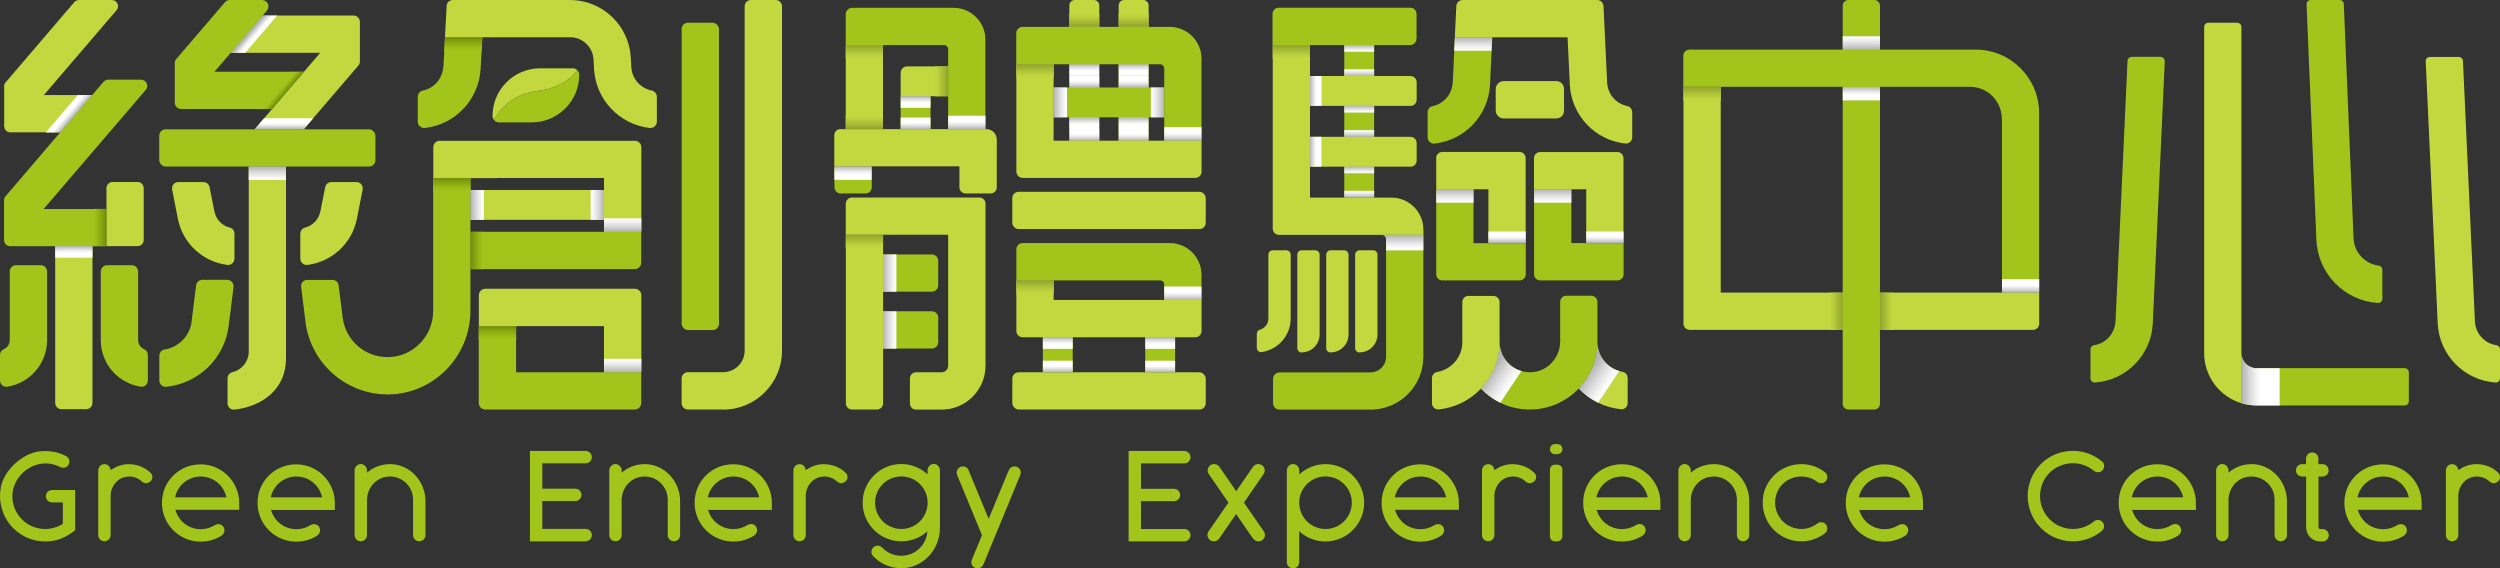 <?xml version="1.0" encoding="UTF-8"?>
<svg xmlns="http://www.w3.org/2000/svg" width="246.32" height="56" xmlns:xlink="http://www.w3.org/1999/xlink" viewBox="0 0 246.32 56">
  <rect x="0" y="0" width="246.32" height="56" fill="#333333" stroke="none"/>
  <defs>
    <style>
      .cls-1 {
        fill: url(#_未命名漸層_66);
      }

      .cls-1, .cls-2, .cls-3, .cls-4, .cls-5, .cls-6, .cls-7, .cls-8, .cls-9, .cls-10, .cls-11, .cls-12, .cls-13, .cls-14, .cls-15, .cls-16, .cls-17, .cls-18, .cls-19, .cls-20, .cls-21, .cls-22, .cls-23, .cls-24, .cls-25, .cls-26, .cls-27, .cls-28, .cls-29, .cls-30, .cls-31, .cls-32, .cls-33, .cls-34, .cls-35, .cls-36, .cls-37, .cls-38, .cls-39, .cls-40, .cls-41, .cls-42, .cls-43, .cls-44, .cls-45, .cls-46, .cls-47, .cls-48, .cls-49, .cls-50, .cls-51, .cls-52, .cls-53, .cls-54, .cls-55, .cls-56, .cls-57, .cls-58, .cls-59, .cls-60, .cls-61, .cls-62, .cls-63, .cls-64, .cls-65, .cls-66, .cls-67, .cls-68, .cls-69, .cls-70, .cls-71, .cls-72, .cls-73 {
        stroke-width: 0px;
      }

      .cls-2 {
        fill: url(#_未命名漸層_66-8);
      }

      .cls-3 {
        fill: url(#_未命名漸層_66-7);
      }

      .cls-4 {
        fill: url(#_未命名漸層_66-2);
      }

      .cls-5 {
        fill: url(#_未命名漸層_66-5);
      }

      .cls-6 {
        fill: url(#_未命名漸層_66-6);
      }

      .cls-7 {
        fill: url(#_未命名漸層_66-9);
      }

      .cls-8 {
        fill: url(#_未命名漸層_66-4);
      }

      .cls-9 {
        fill: url(#_未命名漸層_66-3);
      }

      .cls-10 {
        fill: url(#_未命名漸層_95-38);
      }

      .cls-10, .cls-11, .cls-12, .cls-13, .cls-14, .cls-15, .cls-16, .cls-17, .cls-18, .cls-19, .cls-20, .cls-21, .cls-22, .cls-23, .cls-24, .cls-25, .cls-26, .cls-27, .cls-28, .cls-29, .cls-30, .cls-31, .cls-32, .cls-33, .cls-34, .cls-35, .cls-36, .cls-37, .cls-38, .cls-39, .cls-40, .cls-41, .cls-42, .cls-43, .cls-44, .cls-45, .cls-46, .cls-47, .cls-48, .cls-49, .cls-50, .cls-51, .cls-53, .cls-61, .cls-62, .cls-63, .cls-64, .cls-65, .cls-66, .cls-67, .cls-68 {
        mix-blend-mode: multiply;
      }

      .cls-11 {
        fill: url(#_未命名漸層_95-36);
      }

      .cls-12 {
        fill: url(#_未命名漸層_95-11);
      }

      .cls-13 {
        fill: url(#_未命名漸層_95-10);
      }

      .cls-14 {
        fill: url(#_未命名漸層_95-12);
      }

      .cls-15 {
        fill: url(#_未命名漸層_95-13);
      }

      .cls-16 {
        fill: url(#_未命名漸層_95-14);
      }

      .cls-17 {
        fill: url(#_未命名漸層_95-15);
      }

      .cls-18 {
        fill: url(#_未命名漸層_95-16);
      }

      .cls-19 {
        fill: url(#_未命名漸層_95-17);
      }

      .cls-20 {
        fill: url(#_未命名漸層_95-27);
      }

      .cls-21 {
        fill: url(#_未命名漸層_95-29);
      }

      .cls-22 {
        fill: url(#_未命名漸層_95-26);
      }

      .cls-23 {
        fill: url(#_未命名漸層_95-32);
      }

      .cls-24 {
        fill: url(#_未命名漸層_95-21);
      }

      .cls-25 {
        fill: url(#_未命名漸層_95-23);
      }

      .cls-26 {
        fill: url(#_未命名漸層_95-20);
      }

      .cls-27 {
        fill: url(#_未命名漸層_95-25);
      }

      .cls-28 {
        fill: url(#_未命名漸層_95-22);
      }

      .cls-29 {
        fill: url(#_未命名漸層_95-41);
      }

      .cls-30 {
        fill: url(#_未命名漸層_95-44);
      }

      .cls-31 {
        fill: url(#_未命名漸層_95-45);
      }

      .cls-32 {
        fill: url(#_未命名漸層_95-40);
      }

      .cls-33 {
        fill: url(#_未命名漸層_95-35);
      }

      .cls-34 {
        fill: url(#_未命名漸層_95-33);
      }

      .cls-35 {
        fill: url(#_未命名漸層_95-28);
      }

      .cls-36 {
        fill: url(#_未命名漸層_95-31);
      }

      .cls-37 {
        fill: url(#_未命名漸層_95-34);
      }

      .cls-38 {
        fill: url(#_未命名漸層_95-30);
      }

      .cls-39 {
        fill: url(#_未命名漸層_95-18);
      }

      .cls-40 {
        fill: url(#_未命名漸層_95-24);
      }

      .cls-41 {
        fill: url(#_未命名漸層_95-49);
      }

      .cls-42 {
        fill: url(#_未命名漸層_95-51);
      }

      .cls-43 {
        fill: url(#_未命名漸層_95-50);
      }

      .cls-44 {
        fill: url(#_未命名漸層_95-48);
      }

      .cls-45 {
        fill: url(#_未命名漸層_95-46);
      }

      .cls-46 {
        fill: url(#_未命名漸層_95-42);
      }

      .cls-47 {
        fill: url(#_未命名漸層_95-43);
      }

      .cls-48 {
        fill: url(#_未命名漸層_95-47);
      }

      .cls-49 {
        fill: url(#_未命名漸層_95-19);
      }

      .cls-50 {
        fill: url(#_未命名漸層_95-37);
      }

      .cls-51 {
        fill: url(#_未命名漸層_95-39);
      }

      .cls-52 {
        fill: #c3d83f;
      }

      .cls-53 {
        fill: url(#_未命名漸層_95);
      }

      .cls-54 {
        fill: #a3c51b;
      }

      .cls-55 {
        fill: url(#_未命名漸層_4);
      }

      .cls-56 {
        fill: url(#_未命名漸層_4-5);
      }

      .cls-57 {
        fill: url(#_未命名漸層_4-2);
      }

      .cls-58 {
        fill: url(#_未命名漸層_4-4);
      }

      .cls-59 {
        fill: url(#_未命名漸層_4-3);
      }

      .cls-60 {
        fill: url(#_未命名漸層_4-6);
      }

      .cls-61 {
        fill: url(#_未命名漸層_95-8);
      }

      .cls-62 {
        fill: url(#_未命名漸層_95-4);
      }

      .cls-63 {
        fill: url(#_未命名漸層_95-7);
      }

      .cls-64 {
        fill: url(#_未命名漸層_95-6);
      }

      .cls-65 {
        fill: url(#_未命名漸層_95-2);
      }

      .cls-66 {
        fill: url(#_未命名漸層_95-3);
      }

      .cls-67 {
        fill: url(#_未命名漸層_95-5);
      }

      .cls-68 {
        fill: url(#_未命名漸層_95-9);
      }

      .cls-69 {
        fill: #c3d83f;
      }

      .cls-74 {
        isolation: isolate;
      }

      .cls-70 {
        fill: url(#_未命名漸層_66-12);
      }

      .cls-71 {
        fill: url(#_未命名漸層_66-11);
      }

      .cls-72 {
        fill: url(#_未命名漸層_66-10);
      }

      .cls-73 {
        fill: #a3c51b;
      }
    </style>
    <linearGradient id="_未命名漸層_95" data-name="未命名漸層 95" x1="222.83" y1="37.36" x2="220.88" y2="37.36" gradientUnits="userSpaceOnUse">
      <stop offset="0" stop-color="#fff"/>
      <stop offset=".21" stop-color="#f6f6f6"/>
      <stop offset=".55" stop-color="#ddddde"/>
      <stop offset=".98" stop-color="#b6b6b7"/>
      <stop offset="1" stop-color="#b5b5b6"/>
    </linearGradient>
    <linearGradient id="_未命名漸層_95-2" data-name="未命名漸層 95" x1="199.09" y1="28.04" x2="199.09" y2="28.83" xlink:href="#_未命名漸層_95"/>
    <linearGradient id="_未命名漸層_95-3" data-name="未命名漸層 95" x1="-768.13" y1="825.03" x2="-768.13" y2="825.82" gradientTransform="translate(951.53 -815.94)" xlink:href="#_未命名漸層_95"/>
    <linearGradient id="_未命名漸層_66" data-name="未命名漸層 66" x1="167.7" y1="9.88" x2="167.7" y2="8.57" gradientTransform="translate(335.4 18.45) rotate(-180)" gradientUnits="userSpaceOnUse">
      <stop offset="0" stop-color="#c3d83f"/>
      <stop offset=".27" stop-color="#bacf3b"/>
      <stop offset=".71" stop-color="#a3b633"/>
      <stop offset="1" stop-color="#91a32d"/>
    </linearGradient>
    <linearGradient id="_未命名漸層_66-2" data-name="未命名漸層 66" x1="923.05" y1="1883.11" x2="923.05" y2="1881.8" gradientTransform="translate(1103.94 1913.13) rotate(-180)" xlink:href="#_未命名漸層_66"/>
    <linearGradient id="_未命名漸層_66-3" data-name="未命名漸層 66" x1="2031.94" y1="-821.65" x2="2031.94" y2="-822.96" gradientTransform="translate(2217.84 -791.63) rotate(-180)" xlink:href="#_未命名漸層_66"/>
    <linearGradient id="_未命名漸層_95-4" data-name="未命名漸層 95" x1="2821.64" y1="767.42" x2="2821.64" y2="766.11" gradientTransform="translate(3005.04 770.99) rotate(-180)" xlink:href="#_未命名漸層_95"/>
    <linearGradient id="_未命名漸層_95-5" data-name="未命名漸層 95" x1="95.25" y1="11.93" x2="95.25" y2="12.72" xlink:href="#_未命名漸層_95"/>
    <linearGradient id="_未命名漸層_95-6" data-name="未命名漸層 95" x1="2737.2" y1="338.64" x2="2737.2" y2="339.42" gradientTransform="translate(-2653.16 -321.71)" xlink:href="#_未命名漸層_95"/>
    <linearGradient id="_未命名漸層_95-7" data-name="未命名漸層 95" x1="90.21" y1="12.04" x2="90.21" y2="12.72" xlink:href="#_未命名漸層_95"/>
    <linearGradient id="_未命名漸層_95-8" data-name="未命名漸層 95" x1="2802.37" y1="252.59" x2="2802.37" y2="253.27" gradientTransform="translate(-2712.17 -242.65)" xlink:href="#_未命名漸層_95"/>
    <linearGradient id="_未命名漸層_95-9" data-name="未命名漸層 95" x1="2785.75" y1="255.75" x2="2785.75" y2="256.43" gradientTransform="translate(-2678.91 -248.97)" xlink:href="#_未命名漸層_95"/>
    <linearGradient id="_未命名漸層_95-10" data-name="未命名漸層 95" x1="2780.89" y1="255.75" x2="2780.89" y2="256.43" gradientTransform="translate(-2669.2 -248.97)" xlink:href="#_未命名漸層_95"/>
    <linearGradient id="_未命名漸層_95-11" data-name="未命名漸層 95" x1="2785.75" y1="250.49" x2="2785.75" y2="251.17" gradientTransform="translate(-2678.91 -238.46)" xlink:href="#_未命名漸層_95"/>
    <linearGradient id="_未命名漸層_95-12" data-name="未命名漸層 95" x1="2780.89" y1="250.49" x2="2780.89" y2="251.17" gradientTransform="translate(-2669.2 -238.46)" xlink:href="#_未命名漸層_95"/>
    <linearGradient id="_未命名漸層_95-13" data-name="未命名漸層 95" x1="-147.69" y1="18.74" x2="-147.69" y2="19.41" gradientTransform="translate(259.38 -5.56)" xlink:href="#_未命名漸層_95"/>
    <linearGradient id="_未命名漸層_95-14" data-name="未命名漸層 95" x1="-152.55" y1="18.74" x2="-152.55" y2="19.41" gradientTransform="translate(259.38 -5.56)" xlink:href="#_未命名漸層_95"/>
    <linearGradient id="_未命名漸層_95-15" data-name="未命名漸層 95" x1="-147.69" y1="13.5" x2="-147.69" y2="14.18" gradientTransform="translate(259.38 -5.56)" xlink:href="#_未命名漸層_95"/>
    <linearGradient id="_未命名漸層_95-16" data-name="未命名漸層 95" x1="-152.55" y1="13.5" x2="-152.55" y2="14.18" gradientTransform="translate(259.38 -5.56)" xlink:href="#_未命名漸層_95"/>
    <linearGradient id="_未命名漸層_95-17" data-name="未命名漸層 95" x1="2788.36" y1="228.85" x2="2788.36" y2="229.53" gradientTransform="translate(-2684.14 -195.17)" xlink:href="#_未命名漸層_95"/>
    <linearGradient id="_未命名漸層_95-18" data-name="未命名漸層 95" x1="-155.16" y1="41.56" x2="-155.16" y2="42.24" gradientTransform="translate(259.38 -5.56)" xlink:href="#_未命名漸層_95"/>
    <linearGradient id="_未命名漸層_95-19" data-name="未命名漸層 95" x1="2778.27" y1="228.85" x2="2778.27" y2="229.53" gradientTransform="translate(-2663.96 -195.17)" xlink:href="#_未命名漸層_95"/>
    <linearGradient id="_未命名漸層_95-20" data-name="未命名漸層 95" x1="-145.07" y1="41.56" x2="-145.07" y2="42.24" gradientTransform="translate(259.38 -5.56)" xlink:href="#_未命名漸層_95"/>
    <linearGradient id="_未命名漸層_66-4" data-name="未命名漸層 66" x1="85.16" y1="5.75" x2="85.16" y2="4.45" gradientTransform="translate(170.33 10.2) rotate(-180)" xlink:href="#_未命名漸層_66"/>
    <linearGradient id="_未命名漸層_66-5" data-name="未命名漸層 66" x1="85.16" y1="24.45" x2="85.16" y2="23.14" gradientTransform="translate(170.33 47.59) rotate(-180)" xlink:href="#_未命名漸層_66"/>
    <linearGradient id="_未命名漸層_66-6" data-name="未命名漸層 66" x1="1343.87" y1="1455.99" x2="1343.87" y2="1454.69" gradientTransform="translate(1436.63 1463.36) rotate(-180)" xlink:href="#_未命名漸層_66"/>
    <linearGradient id="_未命名漸層_95-21" data-name="未命名漸層 95" x1="1574.78" y1="-1433.59" x2="1574.78" y2="-1434.89" gradientTransform="translate(1679.25 -1424.15) rotate(-180)" xlink:href="#_未命名漸層_95"/>
    <linearGradient id="_未命名漸層_66-7" data-name="未命名漸層 66" x1="3002.15" y1="72.56" x2="3002.15" y2="71.26" gradientTransform="translate(3108.98 73.9) rotate(-180)" xlink:href="#_未命名漸層_66"/>
    <linearGradient id="_未命名漸層_66-8" data-name="未命名漸層 66" x1="2997.29" y1="72.56" x2="2997.29" y2="71.26" gradientTransform="translate(3108.98 73.9) rotate(-180)" xlink:href="#_未命名漸層_66"/>
    <linearGradient id="_未命名漸層_95-22" data-name="未命名漸層 95" x1="1345.95" y1="1561.91" x2="1345.95" y2="1560.61" gradientTransform="translate(1460 1571.35) rotate(-180)" xlink:href="#_未命名漸層_95"/>
    <linearGradient id="_未命名漸層_66-9" data-name="未命名漸層 66" x1="2738.75" y1="207.08" x2="2738.75" y2="205.77" gradientTransform="translate(2823.92 218.49) rotate(-180)" xlink:href="#_未命名漸層_66"/>
    <linearGradient id="_未命名漸層_95-23" data-name="未命名漸層 95" x1="1653.23" y1="-1110.99" x2="1653.23" y2="-1112.3" gradientTransform="translate(1740.89 -1084.74) rotate(-180)" xlink:href="#_未命名漸層_95"/>
    <linearGradient id="_未命名漸層_95-24" data-name="未命名漸層 95" x1="1647.62" y1="-1110.99" x2="1647.62" y2="-1112.3" gradientTransform="translate(1735.29 -1079.13) rotate(-180)" xlink:href="#_未命名漸層_95"/>
    <linearGradient id="_未命名漸層_66-10" data-name="未命名漸層 66" x1="101.98" y1="7.63" x2="101.98" y2="6.33" gradientTransform="translate(203.96 13.96) rotate(-180)" xlink:href="#_未命名漸層_66"/>
    <linearGradient id="_未命名漸層_95-25" data-name="未命名漸層 95" x1="116.55" y1="13.07" x2="116.55" y2="13.85" xlink:href="#_未命名漸層_95"/>
    <linearGradient id="_未命名漸層_66-11" data-name="未命名漸層 66" x1="101.98" y1="28.93" x2="101.98" y2="27.62" gradientTransform="translate(203.96 56.56) rotate(-180)" xlink:href="#_未命名漸層_66"/>
    <linearGradient id="_未命名漸層_95-26" data-name="未命名漸層 95" x1="116.55" y1="28.76" x2="116.55" y2="29.55" xlink:href="#_未命名漸層_95"/>
    <linearGradient id="_未命名漸層_95-27" data-name="未命名漸層 95" x1="1022.99" y1="1778.72" x2="1022.99" y2="1779.4" gradientTransform="translate(-893.35 -1769.87)" xlink:href="#_未命名漸層_95"/>
    <linearGradient id="_未命名漸層_95-28" data-name="未命名漸層 95" x1="1028.97" y1="1778.72" x2="1028.97" y2="1779.4" gradientTransform="translate(-899.34 -1763.88)" xlink:href="#_未命名漸層_95"/>
    <linearGradient id="_未命名漸層_95-29" data-name="未命名漸層 95" x1="-508.89" y1="-156.52" x2="-508.89" y2="-155.84" gradientTransform="translate(657.37 179.78)" xlink:href="#_未命名漸層_95"/>
    <linearGradient id="_未命名漸層_95-30" data-name="未命名漸層 95" x1="-499.25" y1="-156.52" x2="-499.25" y2="-155.84" gradientTransform="translate(657.37 179.78)" xlink:href="#_未命名漸層_95"/>
    <linearGradient id="_未命名漸層_66-12" data-name="未命名漸層 66" x1="127.23" y1="5.75" x2="127.23" y2="4.45" gradientTransform="translate(254.46 10.2) rotate(-180)" xlink:href="#_未命名漸層_66"/>
    <linearGradient id="_未命名漸層_95-31" data-name="未命名漸層 95" x1="143.34" y1="19.97" x2="143.34" y2="18.66" gradientTransform="translate(286.69 38.63) rotate(-180)" xlink:href="#_未命名漸層_95"/>
    <linearGradient id="_未命名漸層_95-32" data-name="未命名漸層 95" x1="152.98" y1="19.97" x2="152.98" y2="18.66" gradientTransform="translate(305.97 38.63) rotate(-180)" xlink:href="#_未命名漸層_95"/>
    <linearGradient id="_未命名漸層_95-33" data-name="未命名漸層 95" x1="145.15" y1="4.99" x2="145.15" y2="3.68" xlink:href="#_未命名漸層_95"/>
    <linearGradient id="_未命名漸層_95-34" data-name="未命名漸層 95" x1="133.92" y1="5.1" x2="133.92" y2="4.44" gradientTransform="translate(267.84 9.54) rotate(-180)" xlink:href="#_未命名漸層_95"/>
    <linearGradient id="_未命名漸層_95-35" data-name="未命名漸層 95" x1="3419.6" y1="240.69" x2="3419.6" y2="240.04" gradientTransform="translate(3553.52 247.52) rotate(-180)" xlink:href="#_未命名漸層_95"/>
    <linearGradient id="_未命名漸層_95-36" data-name="未命名漸層 95" x1="133.92" y1="11.08" x2="133.92" y2="10.43" gradientTransform="translate(267.84 21.52) rotate(-180)" xlink:href="#_未命名漸層_95"/>
    <linearGradient id="_未命名漸層_95-37" data-name="未命名漸層 95" x1="3419.6" y1="234.7" x2="3419.6" y2="234.05" gradientTransform="translate(3553.52 247.52) rotate(-180)" xlink:href="#_未命名漸層_95"/>
    <linearGradient id="_未命名漸層_95-38" data-name="未命名漸層 95" x1="133.92" y1="17.07" x2="133.92" y2="16.42" gradientTransform="translate(267.84 33.49) rotate(-180)" xlink:href="#_未命名漸層_95"/>
    <linearGradient id="_未命名漸層_95-39" data-name="未命名漸層 95" x1="3419.6" y1="228.71" x2="3419.6" y2="228.06" gradientTransform="translate(3553.52 247.52) rotate(-180)" xlink:href="#_未命名漸層_95"/>
    <linearGradient id="_未命名漸層_95-40" data-name="未命名漸層 95" x1="149.15" y1="37.67" x2="147.16" y2="36.31" xlink:href="#_未命名漸層_95"/>
    <linearGradient id="_未命名漸層_95-41" data-name="未命名漸層 95" x1="158.79" y1="37.67" x2="156.8" y2="36.31" xlink:href="#_未命名漸層_95"/>
    <linearGradient id="_未命名漸層_95-42" data-name="未命名漸層 95" x1="138.2" y1="24.54" x2="138.2" y2="23.19" xlink:href="#_未命名漸層_95"/>
    <linearGradient id="_未命名漸層_95-43" data-name="未命名漸層 95" x1="2885.31" y1="237.82" x2="2885.31" y2="238.5" gradientTransform="translate(-2878.03 -213.1)" xlink:href="#_未命名漸層_95"/>
    <linearGradient id="_未命名漸層_95-44" data-name="未命名漸層 95" x1="649.41" y1="-500.96" x2="649.41" y2="-500.31" gradientTransform="translate(-169.59 986.58) rotate(-49.4) scale(1.32 1)" xlink:href="#_未命名漸層_95"/>
    <linearGradient id="_未命名漸層_4" data-name="未命名漸層 4" x1="661.05" y1="-486.61" x2="661.05" y2="-485.97" gradientTransform="translate(-169.59 986.58) rotate(-49.4) scale(1.32 1)" gradientUnits="userSpaceOnUse">
      <stop offset="0" stop-color="#a3c51b"/>
      <stop offset=".26" stop-color="#9bbc17"/>
      <stop offset=".68" stop-color="#85a30f"/>
      <stop offset="1" stop-color="#728d07"/>
    </linearGradient>
    <linearGradient id="_未命名漸層_95-45" data-name="未命名漸層 95" x1="2453.12" y1="1528.51" x2="2453.12" y2="1529.15" gradientTransform="translate(3288.36 -1454.93) rotate(130.6) scale(1.32 1)" xlink:href="#_未命名漸層_95"/>
    <linearGradient id="_未命名漸層_95-46" data-name="未命名漸層 95" x1="2757.75" y1="658.55" x2="2757.75" y2="659.19" gradientTransform="translate(3660.21 -646.46) rotate(-180) scale(1.32 -1)" xlink:href="#_未命名漸層_95"/>
    <linearGradient id="_未命名漸層_4-2" data-name="未命名漸層 4" x1="1579.49" y1="1323.69" x2="1579.49" y2="1322.38" gradientTransform="translate(1589.32 1345.45) rotate(-180)" xlink:href="#_未命名漸層_4"/>
    <linearGradient id="_未命名漸層_95-47" data-name="未命名漸層 95" x1="-100.98" y1="-90.71" x2="-100.98" y2="-92.02" gradientTransform="translate(-74.63 -74.3) rotate(-180)" xlink:href="#_未命名漸層_95"/>
    <linearGradient id="_未命名漸層_4-3" data-name="未命名漸層 4" x1="1333.19" y1="-2143.18" x2="1333.19" y2="-2144.49" gradientTransform="translate(1380.22 -2119.16) rotate(-180)" xlink:href="#_未命名漸層_4"/>
    <linearGradient id="_未命名漸層_4-4" data-name="未命名漸層 4" x1="-207.82" y1="-311.23" x2="-207.82" y2="-312.54" gradientTransform="translate(-163.29 -293.68) rotate(-180)" xlink:href="#_未命名漸層_4"/>
    <linearGradient id="_未命名漸層_4-5" data-name="未命名漸層 4" x1="-203.33" y1="-296.65" x2="-203.33" y2="-297.96" gradientTransform="translate(-154.32 -264.52) rotate(-180)" xlink:href="#_未命名漸層_4"/>
    <linearGradient id="_未命名漸層_4-6" data-name="未命名漸層 4" x1="-206.7" y1="-325.1" x2="-206.7" y2="-326.4" gradientTransform="translate(252.34 330.09)" xlink:href="#_未命名漸層_4"/>
    <linearGradient id="_未命名漸層_95-48" data-name="未命名漸層 95" x1="3517.45" y1="-357.65" x2="3517.45" y2="-358.96" gradientTransform="translate(3578.79 -336.13) rotate(-180)" xlink:href="#_未命名漸層_95"/>
    <linearGradient id="_未命名漸層_95-49" data-name="未命名漸層 95" x1="3517.45" y1="-371.5" x2="3517.45" y2="-372.8" gradientTransform="translate(3578.79 -336.13) rotate(-180)" xlink:href="#_未命名漸層_95"/>
    <linearGradient id="_未命名漸層_95-50" data-name="未命名漸層 95" x1="1906.23" y1="1558" x2="1906.23" y2="1556.69" gradientTransform="translate(1965.08 1577.54) rotate(-180)" xlink:href="#_未命名漸層_95"/>
    <linearGradient id="_未命名漸層_95-51" data-name="未命名漸層 95" x1="1611.13" y1="-1891.44" x2="1611.13" y2="-1892.74" gradientTransform="translate(1658.16 -1871.9) rotate(-180)" xlink:href="#_未命名漸層_95"/>
  </defs>
  <g class="cls-74">
    <g id="_圖層_1" data-name="圖層 1">
      <path id="en-text" class="cls-73" d="M57.7,53.34h-5.49v-8.91h5.49c.34,0,.61.27.61.61s-.27.61-.61.61h-4.27v2.5h3.25c.34,0,.61.27.61.61s-.27.61-.61.61h-3.25v2.74h4.27c.34,0,.61.27.61.61s-.27.61-.61.61ZM95.44,46.33c-.09-.23-.32-.38-.57-.38-.2,0-.39.1-.51.27-.11.17-.14.38-.06.57l2.44,5.91v.03s0,.03,0,.03l-.99,2.4c-.08.19-.06.4.06.57s.3.27.51.27c.25,0,.47-.15.57-.38l3.64-8.83c.08-.19.06-.4-.06-.57s-.3-.27-.51-.27c-.25,0-.47.15-.57.38l-1.92,4.65-.06.15-.06-.15-1.92-4.65ZM69.79,50.31c.34,1.09,1.33,1.82,2.47,1.82.5,0,.98-.14,1.39-.4.11-.07.23-.1.35-.1.16,0,.31.06.42.17.13.13.19.31.17.5-.02.19-.13.36-.29.47-.61.39-1.32.59-2.05.59-1.15,0-2.23-.52-2.96-1.41-.73-.9-1.01-2.07-.77-3.22.3-1.44,1.47-2.6,2.9-2.9.27-.06.55-.09.82-.09,2.1,0,3.81,1.71,3.81,3.81v.69h-6.31l.03.09ZM69.73,49h5.07l-.02-.08c-.29-1.16-1.32-1.97-2.51-1.97s-2.23.81-2.51,1.97l-.02.08ZM.08,48.04c-.25,1.33.1,2.67.95,3.7.85,1.02,2.1,1.61,3.43,1.61.2,0,.41-.01.61-.04.76-.1,1.53-.44,2.22-.98l.12-.1v-3.95h-2.28c-.34,0-.61.27-.61.61s.27.61.61.61h1.06v2.11l-.03.02c-.51.32-1.1.49-1.71.49-.87,0-1.69-.34-2.3-.96-.61-.62-.94-1.44-.93-2.31.02-1.7,1.54-3.19,3.26-3.19.1,0,.19,0,.29.01.41.04.8.16,1.17.35.09.05.19.07.29.07.19,0,.36-.08.48-.23.11-.15.16-.33.12-.51-.04-.17-.14-.32-.3-.4-.64-.34-1.34-.51-2.08-.51-.17,0-.35.01-.53.03-1.73.2-3.53,1.86-3.85,3.57ZM23.59,50.23h-6.31l.03.09c.34,1.09,1.33,1.82,2.47,1.82.5,0,.98-.14,1.39-.4.11-.07.23-.1.35-.1.16,0,.31.06.42.17.13.13.19.31.17.5-.02.19-.13.36-.29.47-.61.39-1.32.59-2.05.59-1.15,0-2.23-.52-2.96-1.41-.73-.9-1.01-2.07-.77-3.22.3-1.44,1.47-2.6,2.9-2.9.27-.06.55-.09.82-.09,2.1,0,3.81,1.71,3.81,3.81v.69ZM22.31,49l-.02-.08c-.29-1.16-1.32-1.97-2.51-1.97s-2.23.81-2.51,1.97l-.02.08h5.07ZM26.79,50.23h-.09l.03.09c.34,1.09,1.33,1.82,2.47,1.82.5,0,.98-.14,1.39-.4.11-.07.23-.1.35-.1.16,0,.31.06.42.17.13.13.19.31.17.5-.02.19-.13.36-.29.47-.61.39-1.32.59-2.05.59-1.15,0-2.23-.52-2.96-1.41-.73-.9-1.01-2.07-.77-3.22.3-1.44,1.47-2.6,2.9-2.9.27-.06.55-.09.82-.09,2.1,0,3.81,1.71,3.81,3.81v.69h-6.22ZM26.75,49h4.99l-.02-.08c-.29-1.16-1.32-1.97-2.51-1.97s-2.23.81-2.51,1.97l-.02.08h.08ZM116.69,44.43h-5.49v8.91h5.49c.34,0,.61-.27.61-.61s-.27-.61-.61-.61h-4.27v-2.74h3.25c.34,0,.61-.27.61-.61s-.27-.61-.61-.61h-3.25v-2.5h4.27c.34,0,.61-.27.61-.61s-.27-.61-.61-.61ZM123.48,53.07c.12.17.31.27.52.27.24,0,.45-.13.56-.34.11-.21.1-.46-.04-.65l-1.93-2.79-.03-.04.03-.04,1.91-2.77c.14-.2.15-.44.04-.65s-.32-.34-.56-.34c-.21,0-.4.1-.52.27l-1.61,2.33-.05.08-.05-.08-1.61-2.33c-.12-.17-.31-.27-.52-.27-.24,0-.45.13-.56.34s-.1.46.04.65l1.91,2.77.03.04-.03.04-1.93,2.79c-.14.2-.15.44-.04.65s.32.34.56.34c.21,0,.4-.1.52-.27l1.62-2.35.05-.08.05.08,1.62,2.35ZM173.73,48.88c-.19,1.12.12,2.26.84,3.11.73.86,1.79,1.35,2.91,1.35.83,0,1.65-.28,2.31-.78.15-.12.25-.3.25-.49,0-.19-.07-.36-.22-.48-.11-.09-.24-.14-.38-.14s-.28.05-.4.14c-.45.34-.99.53-1.56.53-.81,0-1.59-.39-2.07-1.04-.49-.66-.64-1.51-.4-2.33.2-.68.7-1.26,1.34-1.55.36-.17.74-.25,1.13-.25.57,0,1.11.18,1.56.52.12.09.26.14.4.14s.27-.05.38-.14c.15-.12.23-.3.22-.49,0-.18-.08-.33-.21-.44-.67-.53-1.5-.81-2.35-.81-.42,0-.84.07-1.25.21-1.29.43-2.28,1.59-2.51,2.95ZM153.44,45.78h-.23c-.27,0-.5.22-.5.5v6.56c0,.27.22.5.5.5h.23c.27,0,.5-.22.5-.5v-6.56c0-.27-.22-.5-.5-.5ZM153.44,43.75h-.23c-.27,0-.5.22-.5.5s.22.5.5.5h.23c.27,0,.5-.22.5-.5s-.22-.5-.5-.5ZM143.76,50.23h-6.31l.03.09c.34,1.09,1.33,1.82,2.47,1.82.5,0,.98-.14,1.39-.4.11-.07.23-.1.35-.1.16,0,.31.06.42.17.13.13.19.31.17.5-.02.19-.13.36-.29.47-.61.39-1.32.59-2.05.59-1.15,0-2.23-.52-2.96-1.41-.73-.9-1.01-2.07-.77-3.22.3-1.44,1.47-2.6,2.9-2.9.27-.06.55-.09.82-.09,2.1,0,3.81,1.71,3.81,3.81v.69ZM142.49,49l-.02-.08c-.29-1.16-1.32-1.97-2.51-1.97s-2.23.81-2.51,1.97l-.02.08h5.07ZM157.34,50.31c.34,1.09,1.33,1.82,2.47,1.82.5,0,.98-.14,1.39-.4.11-.07.23-.1.35-.1.16,0,.31.06.42.17.13.13.19.31.17.5-.02.19-.13.36-.29.47-.61.39-1.32.59-2.05.59-1.15,0-2.23-.52-2.96-1.41-.73-.9-1.01-2.07-.77-3.22.3-1.44,1.47-2.6,2.9-2.9.27-.06.55-.09.82-.09,2.1,0,3.81,1.71,3.81,3.81v.69h-6.31l.03.09ZM157.28,49h5.07l-.02-.08c-.29-1.16-1.32-1.97-2.51-1.97s-2.23.81-2.51,1.97l-.02.08ZM183.27,50.23h-.09l.03.09c.34,1.09,1.33,1.82,2.47,1.82.5,0,.98-.14,1.39-.4.11-.07.23-.1.35-.1.16,0,.31.06.42.17.13.13.19.31.17.5-.02.19-.13.36-.29.47-.61.39-1.32.59-2.05.59-1.15,0-2.23-.52-2.96-1.41-.73-.9-1.01-2.07-.77-3.22.3-1.44,1.47-2.6,2.9-2.9.27-.06.55-.09.82-.09,2.1,0,3.81,1.71,3.81,3.81v.69h-6.22ZM183.22,49h4.99l-.02-.08c-.29-1.16-1.32-1.97-2.51-1.97s-2.23.81-2.51,1.97l-.02.08h.08ZM199.9,47.82c-.31,1.36,0,2.76.85,3.83.85,1.07,2.13,1.69,3.49,1.69,1.05,0,2.06-.37,2.86-1.04.13-.11.21-.27.21-.45,0-.19-.08-.36-.22-.48-.11-.09-.24-.14-.39-.14s-.29.05-.4.15c-.58.48-1.31.74-2.06.74-1.01,0-1.94-.46-2.56-1.26-.62-.8-.83-1.83-.57-2.83.25-.98.96-1.78,1.9-2.15.4-.16.81-.24,1.23-.24.75,0,1.48.26,2.06.74.12.1.26.15.41.15s.28-.05.39-.14c.14-.12.22-.29.22-.48,0-.17-.07-.34-.2-.44-.8-.67-1.82-1.05-2.87-1.05-.5,0-1.01.08-1.49.25-1.42.49-2.51,1.69-2.85,3.16ZM210.1,50.31c.34,1.09,1.33,1.82,2.47,1.82.5,0,.98-.14,1.39-.4.11-.07.23-.1.35-.1.16,0,.31.06.42.17.13.13.19.31.17.5-.02.19-.13.36-.29.47-.61.39-1.32.59-2.05.59-1.15,0-2.23-.52-2.96-1.41-.73-.9-1.01-2.07-.77-3.22.3-1.44,1.47-2.6,2.9-2.9.27-.06.55-.09.82-.09,2.1,0,3.81,1.71,3.81,3.81v.69h-6.31l.03.09ZM210.03,49h5.07l-.02-.08c-.29-1.16-1.32-1.97-2.51-1.97s-2.23.81-2.51,1.97l-.02.08ZM238.62,50.23h-6.31l.03.09c.34,1.09,1.33,1.82,2.47,1.82.5,0,.98-.14,1.39-.4.11-.07.23-.1.35-.1.16,0,.31.06.42.17.13.13.19.31.17.5-.02.19-.13.36-.29.47-.61.39-1.32.59-2.05.59-1.15,0-2.23-.52-2.96-1.41-.73-.9-1.01-2.07-.77-3.22.3-1.44,1.47-2.6,2.9-2.9.27-.06.55-.09.82-.09,2.1,0,3.81,1.71,3.81,3.81v.69ZM237.34,49l-.02-.08c-.29-1.16-1.32-1.97-2.51-1.97s-2.23.81-2.51,1.97l-.02.08h5.07ZM246.14,46.57c-.57-.54-1.31-.84-2.11-.84-.62,0-1.21.18-1.72.53h-.02s-.08.06-.08.06l-.02-.09c-.04-.21-.17-.38-.35-.45-.08-.03-.16-.05-.24-.05s-.16.02-.24.05c-.23.1-.37.32-.37.56v6.38c0,.34.27.61.61.61s.61-.27.61-.61v-3.86c0-.96.68-1.78,1.58-1.89.08-.01.17-.02.25-.02.46,0,.9.17,1.23.48.12.11.28.18.43.18.1,0,.19-.03.28-.08l.07-.04c.15-.09.25-.25.27-.42.02-.18-.04-.36-.18-.49ZM229.43,46.34c0-.34-.27-.61-.61-.61h-.39v-.54c0-.34-.27-.61-.61-.61s-.61.27-.61.61v.54h-.39c-.34,0-.61.28-.61.61s.27.61.61.61h.33s.07,0,.07,0v5.01c0,.77.62,1.39,1.39,1.39h.23c.34,0,.61-.27.61-.61s-.27-.61-.61-.61h-.23c-.09,0-.17-.08-.17-.17v-5.01h.39c.34,0,.61-.27.61-.61ZM219.57,46.43v-.09c0-.13-.05-.26-.14-.38-.12-.15-.29-.24-.47-.24s-.35.08-.47.24c-.09.12-.14.24-.14.38v6.38c0,.34.27.61.61.61s.61-.27.61-.61v-3.44c0-1.11.75-2.07,1.79-2.28.16-.03.32-.05.48-.05,1.25,0,2.27,1.02,2.27,2.27v3.5c0,.34.27.61.61.61s.61-.27.61-.61v-3.35c0-1.94-1.51-3.57-3.36-3.64-.04,0-.09,0-.13,0-.79,0-1.54.26-2.16.75l-.11.08v-.14ZM149.06,45.73c-.62,0-1.21.18-1.72.53h-.02s-.08.06-.08.06l-.02-.09c-.04-.21-.17-.38-.35-.45-.08-.03-.16-.05-.24-.05s-.16.02-.24.05c-.23.1-.37.32-.37.56v6.38c0,.34.27.61.61.61s.61-.27.61-.61v-3.86c0-.96.68-1.78,1.58-1.89.08-.01.17-.02.25-.02.46,0,.9.17,1.23.48.12.11.28.18.43.18.1,0,.19-.03.28-.08l.07-.04c.15-.09.25-.25.27-.42.02-.18-.04-.36-.18-.49-.57-.54-1.31-.84-2.11-.84ZM81.21,45.73c-.62,0-1.21.18-1.72.53h-.02s-.08.06-.08.06l-.02-.09c-.04-.21-.17-.38-.35-.45-.08-.03-.16-.05-.24-.05s-.16.02-.24.05c-.23.1-.37.32-.37.56v6.38c0,.34.27.61.61.61s.61-.27.61-.61v-3.86c0-.96.68-1.78,1.58-1.89.08-.01.17-.02.25-.02.46,0,.9.17,1.23.48.12.11.28.18.43.18.1,0,.19-.03.28-.08l.07-.04c.15-.09.25-.25.27-.42.02-.18-.04-.36-.18-.49-.57-.54-1.31-.84-2.11-.84ZM12.72,45.73c-.62,0-1.21.18-1.72.53h-.02s-.08.06-.08.06l-.02-.09c-.04-.21-.17-.38-.35-.45-.08-.03-.16-.05-.24-.05s-.16.02-.24.05c-.23.1-.37.32-.37.56v6.38c0,.34.27.61.61.61s.61-.27.61-.61v-3.86c0-.96.68-1.78,1.58-1.89.08-.01.17-.02.25-.02.46,0,.9.17,1.23.48.12.11.28.18.43.18.1,0,.19-.03.28-.08l.07-.04c.15-.09.25-.25.27-.42.02-.18-.04-.36-.18-.49-.57-.54-1.31-.84-2.11-.84ZM166.59,46.43v-.09c0-.13-.05-.26-.14-.38-.12-.15-.29-.24-.47-.24s-.35.08-.47.24c-.09.12-.14.24-.14.38v6.38c0,.34.27.61.61.61s.61-.27.61-.61v-3.44c0-1.11.75-2.07,1.79-2.28.16-.03.32-.05.48-.05,1.25,0,2.27,1.02,2.27,2.27v3.5c0,.34.27.61.61.61s.61-.27.61-.61v-3.35c0-1.94-1.51-3.57-3.36-3.64-.04,0-.09,0-.13,0-.79,0-1.54.26-2.16.75l-.11.08v-.14ZM61.25,46.43v-.09c0-.13-.05-.26-.14-.38-.12-.15-.29-.24-.47-.24s-.35.08-.47.24c-.09.12-.14.24-.14.38v6.38c0,.34.27.61.61.61s.61-.27.61-.61v-3.44c0-1.11.75-2.07,1.79-2.28.16-.03.32-.05.48-.05,1.25,0,2.27,1.02,2.27,2.27v3.5c0,.34.27.61.61.61s.61-.27.61-.61v-3.35c0-1.94-1.51-3.57-3.36-3.64-.04,0-.09,0-.13,0-.79,0-1.54.26-2.16.75l-.11.08v-.14ZM36.16,46.43v-.09c0-.13-.05-.26-.14-.38-.12-.15-.29-.24-.47-.24s-.35.08-.47.24c-.09.12-.14.24-.14.38v6.38c0,.34.27.61.61.61s.61-.27.61-.61v-3.44c0-1.11.75-2.07,1.79-2.28.16-.03.32-.05.48-.05,1.25,0,2.27,1.02,2.27,2.27v3.5c0,.34.27.61.61.61s.61-.27.61-.61v-3.35c0-1.94-1.51-3.57-3.36-3.64-.04,0-.09,0-.13,0-.79,0-1.54.26-2.16.75l-.11.08v-.14ZM128.12,52.42l-.11-.09v3.06c0,.34-.27.61-.61.61s-.61-.27-.61-.61v-9.05c0-.19.09-.32.16-.41.12-.13.28-.21.45-.21s.33.07.45.21c.07.08.16.22.16.41v.4l.11-.09c.69-.59,1.57-.92,2.48-.92.2,0,.41.02.62.05,1.64.26,2.97,1.65,3.16,3.3.13,1.1-.2,2.16-.94,2.99-.72.81-1.76,1.28-2.85,1.28-.91,0-1.79-.33-2.48-.92ZM128.01,49.53c0,1.43,1.16,2.59,2.59,2.59s2.59-1.16,2.59-2.59-1.16-2.59-2.59-2.59-2.59,1.16-2.59,2.59ZM91.4,52.33l-.13.11c-.69.58-1.56.9-2.46.9-1.09,0-2.12-.47-2.85-1.28-.73-.82-1.07-1.89-.94-2.99.19-1.65,1.53-3.04,3.16-3.3.21-.03.41-.05.62-.05.91,0,1.79.33,2.48.92l.11.09v-.4c0-.19.09-.32.16-.41.12-.13.28-.21.45-.21s.33.07.45.21c.07.08.16.22.16.41v5.69c0,2.06-1.54,3.79-3.5,3.95-.1,0-.21.01-.31.01-1.08,0-2.07-.43-2.8-1.22-.12-.13-.17-.29-.14-.46.03-.19.13-.35.3-.45.09-.06.2-.09.3-.09.17,0,.35.08.48.21.49.51,1.15.79,1.86.79,1.3,0,2.4-.97,2.56-2.26l.02-.17ZM91.4,49.53c0-1.43-1.16-2.59-2.59-2.59s-2.59,1.16-2.59,2.59,1.16,2.59,2.59,2.59,2.59-1.16,2.59-2.59Z"/>
      <path class="cls-73" d="M208.43,31.68c-.06,1.2-.96,2.17-2.11,2.33-.21.03-.35.21-.35.42v2.84c0,.24.21.44.45.42,3.09-.22,5.55-2.71,5.69-5.85l1.18-25.79c.01-.25-.19-.45-.43-.45h-2.81c-.23,0-.42.18-.43.41l-1.18,25.66Z"/>
      <path class="cls-52" d="M240.18,31.84c.14,3.14,2.61,5.63,5.7,5.85.24.02.44-.18.44-.42v-2.85c0-.2-.15-.38-.35-.41-1.16-.16-2.06-1.13-2.12-2.33l-1.18-25.67c-.01-.22-.19-.4-.41-.4h-2.85c-.24,0-.43.2-.41.43l1.18,25.8Z"/>
      <path class="cls-73" d="M228.23,23.62c.14,3.35,2.77,6.01,6.06,6.23.24.02.44-.18.44-.42v-2.85c0-.21-.15-.39-.36-.41-1.36-.17-2.42-1.29-2.48-2.7l-.96-23.07c0-.22-.19-.4-.41-.4h-2.85c-.24,0-.42.2-.41.43l.97,23.19Z"/>
      <path class="cls-73" d="M222.34,36.28c-.83,0-1.5-.67-1.5-1.5v4.95c.47.14.98.22,1.5.22h14.58c.23,0,.42-.19.42-.42v-2.84c0-.23-.19-.42-.42-.42h-14.58Z"/>
      <path class="cls-53" d="M222.34,36.28c-.83,0-1.5-.67-1.5-1.5v4.95c.47.14.98.22,1.5.22h2.27v-3.67h-2.27Z"/>
      <path class="cls-69" d="M220.43,2.24h-2.84c-.23,0-.42.19-.42.42v32.12c0,2.33,1.55,4.31,3.67,4.95V2.66c0-.23-.19-.42-.42-.42Z"/>
      <path class="cls-73" d="M185.23,8.56h-3.67V.56c0-.31.25-.56.56-.56h2.55c.31,0,.56.25.56.56v8Z"/>
      <path class="cls-52" d="M197.25,28.83h-27.71V8.56h-3.67v23.33c0,.34.28.61.61.61h33.83c.34,0,.61-.28.61-.61v-3.06h-3.67Z"/>
      <path class="cls-73" d="M197.25,11.7v17.13s0,0,0,0h3.66s0,0,0,0V11.14c0-3.45-2.8-6.25-6.25-6.25h-28.19c-.34,0-.62.28-.62.62v3.04s0,0,0,0h28.24c1.73,0,3.14,1.4,3.14,3.14Z"/>
      <path class="cls-73" d="M184.67,40.35h-2.55c-.31,0-.56-.25-.56-.56V8.56h3.67v31.23c0,.31-.25.56-.56.56Z"/>
      <rect class="cls-65" x="197.25" y="27.51" width="3.67" height="1.32"/>
      <rect class="cls-66" x="181.56" y="8.56" width="3.67" height="1.32" transform="translate(366.79 18.45) rotate(180)"/>
      <rect class="cls-1" x="165.86" y="8.56" width="3.67" height="1.32" transform="translate(335.4 18.45) rotate(180)"/>
      <rect class="cls-4" x="179.06" y="30.01" width="3.67" height="1.32" transform="translate(150.23 211.57) rotate(-90)"/>
      <rect class="cls-9" x="184.06" y="30.01" width="3.67" height="1.32" transform="translate(216.56 -155.22) rotate(90)"/>
      <rect class="cls-62" x="181.56" y="3.57" width="3.67" height="1.32"/>
      <rect class="cls-69" x="99.74" y="18.9" width="19.06" height="3.67" rx=".61" ry=".61"/>
      <path class="cls-52" d="M113.16,2.65h-2.94V.53c0-.29.24-.53.53-.53h1.89c.29,0,.53.24.53.53v2.12Z"/>
      <path class="cls-52" d="M108.3,2.65h-2.94V.53c0-.29.24-.53.53-.53h1.89c.29,0,.53.24.53.53v2.12Z"/>
      <rect class="cls-69" x="110.22" y="6.32" width="2.94" height="7.54"/>
      <rect class="cls-69" x="105.37" y="6.32" width="2.94" height="7.54"/>
      <rect class="cls-73" x="103.81" y="8.62" width="10.9" height="2.94"/>
      <rect class="cls-73" x="102.75" y="33.22" width="2.94" height="3.46"/>
      <rect class="cls-73" x="112.84" y="33.22" width="2.94" height="3.46"/>
      <rect class="cls-52" x="99.74" y="36.68" width="19.06" height="3.67" rx=".63" ry=".63"/>
      <rect class="cls-52" x="83.33" y="4.44" width="3.67" height="8.28"/>
      <path class="cls-73" d="M93.95.77h-9.98c-.35,0-.64.29-.64.64v3.03h9.69c.22,0,.4.18.4.4v7.88h3.67V3.91c0-1.74-1.41-3.14-3.14-3.14Z"/>
      <rect class="cls-73" x="88.74" y="9.48" width="2.94" height="3.24"/>
      <path class="cls-52" d="M88.74,7.16v2.32h4.68v-2.94h-4.06c-.34,0-.61.28-.61.61Z"/>
      <path class="cls-73" d="M82.82,19.06h2.46c.34,0,.61-.27.61-.61v-2.06h-3.67v2.06c0,.34.27.61.61.61Z"/>
      <path class="cls-52" d="M97.18,12.72h-14.37c-.34,0-.61.27-.61.61v3.06h12.33v2.06c0,.34.27.61.61.61h2.46c.34,0,.61-.27.61-.61v-4.7c0-.57-.46-1.03-1.03-1.03Z"/>
      <path class="cls-52" d="M83.94,40.35h2.46c.34,0,.61-.27.61-.61v-16.61h-3.67v16.61c0,.34.27.61.61.61Z"/>
      <path class="cls-69" d="M83.33,20.07v3.06h10.09v12.9c0,.36-.29.65-.65.65h-2.51c-.34,0-.61.27-.61.61v2.46c0,.34.27.61.61.61h2.51c2.39,0,4.33-1.94,4.33-4.33v-15.96c0-.34-.27-.61-.61-.61h-12.54c-.34,0-.61.27-.61.61Z"/>
      <rect class="cls-67" x="93.42" y="11.4" width="3.67" height="1.32"/>
      <rect class="cls-64" x="82.21" y="16.39" width="3.67" height="1.32" transform="translate(168.09 34.11) rotate(180)"/>
      <rect class="cls-63" x="88.74" y="11.58" width="2.94" height="1.14"/>
      <rect class="cls-61" x="88.74" y="9.48" width="2.94" height="1.14" transform="translate(180.42 20.1) rotate(180)"/>
      <rect class="cls-68" x="105.37" y="6.32" width="2.94" height="1.14" transform="translate(213.67 13.78) rotate(180)"/>
      <rect class="cls-13" x="110.22" y="6.32" width="2.94" height="1.14" transform="translate(223.38 13.78) rotate(180)"/>
      <rect class="cls-12" x="105.37" y="11.58" width="2.94" height="1.14" transform="translate(213.67 24.3) rotate(180)"/>
      <rect class="cls-14" x="110.22" y="11.58" width="2.94" height="1.14" transform="translate(223.38 24.3) rotate(180)"/>
      <rect class="cls-15" x="110.22" y="12.72" width="2.94" height="1.14"/>
      <rect class="cls-16" x="105.37" y="12.72" width="2.94" height="1.14"/>
      <rect class="cls-17" x="110.22" y="7.48" width="2.94" height="1.14"/>
      <rect class="cls-18" x="105.37" y="7.48" width="2.94" height="1.14"/>
      <rect class="cls-19" x="102.75" y="33.22" width="2.94" height="1.14" transform="translate(208.44 67.59) rotate(180)"/>
      <rect class="cls-39" x="102.75" y="35.54" width="2.94" height="1.14"/>
      <rect class="cls-49" x="112.84" y="33.22" width="2.94" height="1.14" transform="translate(228.62 67.59) rotate(180)"/>
      <rect class="cls-26" x="112.84" y="35.54" width="2.94" height="1.14"/>
      <rect class="cls-8" x="83.33" y="4.44" width="3.67" height="1.32" transform="translate(170.33 10.2) rotate(180)"/>
      <rect class="cls-5" x="83.33" y="23.13" width="3.67" height="1.32" transform="translate(170.33 47.59) rotate(180)"/>
      <rect class="cls-6" x="91.28" y="7.35" width="2.94" height="1.32" transform="translate(84.74 100.77) rotate(-90)"/>
      <rect class="cls-24" x="103.01" y="9.43" width="2.94" height="1.32" transform="translate(114.56 -94.39) rotate(90)"/>
      <rect class="cls-3" x="105.37" y="1.32" width="2.94" height="1.32"/>
      <rect class="cls-2" x="110.22" y="1.32" width="2.94" height="1.32"/>
      <rect class="cls-28" x="112.58" y="9.43" width="2.94" height="1.32" transform="translate(103.96 124.14) rotate(-90)"/>
      <rect class="cls-7" x="83.33" y="11.4" width="3.67" height="1.32"/>
      <path class="cls-73" d="M91.82,28.74h-4.82v-3.67h4.82c.34,0,.62.28.62.62v2.43c0,.34-.28.62-.62.62Z"/>
      <path class="cls-73" d="M91.82,34.34h-4.82v-3.67h4.82c.34,0,.62.28.62.62v2.43c0,.34-.28.62-.62.62Z"/>
      <rect class="cls-25" x="85.83" y="26.24" width="3.67" height="1.32" transform="translate(114.56 -60.76) rotate(90)"/>
      <rect class="cls-40" x="85.83" y="31.85" width="3.67" height="1.32" transform="translate(120.17 -55.15) rotate(90)"/>
      <path class="cls-73" d="M114.71,6.73v7.13h3.67V5.78c0-1.73-1.4-3.13-3.13-3.13h-14.49c-.35,0-.63.28-.63.63v3.05h14.16c.22,0,.41.18.41.41Z"/>
      <path class="cls-52" d="M114.71,13.86h-10.9v-7.54h-3.67v10.58c0,.35.28.63.63.63h16.99c.35,0,.63-.28.63-.63v-3.05h-3.67Z"/>
      <rect class="cls-72" x="100.14" y="6.32" width="3.67" height="1.32" transform="translate(203.96 13.96) rotate(180)"/>
      <rect class="cls-27" x="114.71" y="12.53" width="3.67" height="1.32"/>
      <path class="cls-73" d="M114.71,28.02v1.53h3.67v-2.47c0-1.73-1.4-3.13-3.13-3.13h-14.49c-.34,0-.62.28-.62.62v3.06h14.17c.22,0,.4.18.4.4Z"/>
      <path class="cls-52" d="M114.71,29.55h-10.9v-1.93h-3.67v4.99c0,.34.28.62.62.62h17.01c.34,0,.62-.28.62-.62v-3.06h-3.67Z"/>
      <rect class="cls-71" x="100.14" y="27.62" width="3.67" height="1.32" transform="translate(203.96 56.56) rotate(180)"/>
      <rect class="cls-22" x="114.71" y="28.23" width="3.67" height="1.32"/>
      <path class="cls-73" d="M136.15,23.14c.23,0,.42.19.42.42v11.6c0,.84-.68,1.53-1.53,1.53h-8.97c-.35,0-.64.29-.64.64v2.39c0,.35.29.64.64.64h8.97c2.87,0,5.2-2.33,5.2-5.2v-12.02h-4.09Z"/>
      <path class="cls-52" d="M140.24,22.61c0-1.73-1.41-3.14-3.14-3.14h-8.03V4.44h-3.67v18.09c0,.33.27.61.61.61h14.24v-.53Z"/>
      <rect class="cls-73" x="132.45" y="4.44" width="2.94" height="15.03"/>
      <path class="cls-69" d="M138.97,10.43h-9.9v-2.94h9.9c.33,0,.61.27.61.61v1.73c0,.33-.27.61-.61.61Z"/>
      <path class="cls-69" d="M153.34,11.67h-5.18c-.43,0-.79-.35-.79-.79v-2.1c0-.43.35-.79.79-.79h5.18c.42,0,.76.34.76.76v2.16c0,.42-.34.76-.76.76Z"/>
      <path class="cls-69" d="M138.97,16.42h-9.9v-2.94h9.9c.33,0,.61.27.61.61v1.73c0,.33-.27.61-.61.61Z"/>
      <path class="cls-69" d="M157.39,33.7c0,1.78-.7,3.39-1.84,4.58,1.07,1.12,2.53,1.88,4.16,2.04.36.04.66-.25.66-.61v-2.48c0-.3-.22-.55-.52-.6-1.4-.25-2.47-1.47-2.47-2.94Z"/>
      <path class="cls-73" d="M153.72,29.76v3.87c0,1.62-1.25,2.99-2.87,3.05-1.7.06-3.1-1.3-3.1-2.98,0,1.78-.7,3.39-1.84,4.58,1.21,1.28,2.92,2.07,4.82,2.07s3.61-.8,4.82-2.07c1.14-1.19,1.84-2.81,1.84-4.58v-3.95c0-.34-.27-.61-.61-.61h-2.45c-.34,0-.61.27-.61.61Z"/>
      <path class="cls-69" d="M144.69,29.15c-.34,0-.61.27-.61.61v3.95c0,1.47-1.07,2.69-2.47,2.94-.3.05-.52.3-.52.6v2.48c0,.36.31.64.66.61,1.63-.16,3.09-.92,4.16-2.04,1.14-1.19,1.84-2.81,1.84-4.58v-3.95c0-.34-.27-.61-.61-.61h-2.45Z"/>
      <path class="cls-69" d="M123.83,34.26v-1.36c0-.19.12-.37.31-.42.48-.13.83-.58.83-1.1v-6.29c0-.24.19-.43.43-.43h1.34c.24,0,.43.19.43.43v6.29c0,1.68-1.24,3.07-2.86,3.31-.26.04-.48-.17-.48-.43Z"/>
      <path class="cls-52" d="M128.25,34.73h0c-.24,0-.43-.19-.43-.43v-9.21c0-.24.19-.43.43-.43h1.34c.24,0,.43.19.43.43v7.86c0,.98-.79,1.77-1.77,1.77Z"/>
      <path class="cls-52" d="M131.1,34.73h0c-.24,0-.43-.19-.43-.43v-9.21c0-.24.19-.43.43-.43h1.34c.24,0,.43.19.43.43v7.86c0,.98-.79,1.77-1.77,1.77Z"/>
      <path class="cls-52" d="M133.95,34.73h0c-.24,0-.43-.19-.43-.43v-9.21c0-.24.19-.43.43-.43h1.34c.24,0,.43.19.43.43v7.86c0,.98-.79,1.77-1.77,1.77Z"/>
      <path class="cls-73" d="M139.57,3.83V1.37c0-.33-.27-.61-.61-.61h-12.97c-.33,0-.61.27-.61.61v3.07h13.57c.33,0,.61-.27.61-.61Z"/>
      <path class="cls-73" d="M143.13,8.14c-.06,1.16-.9,2.1-1.99,2.32-.29.06-.48.32-.48.61v2.46c0,.36.32.65.68.62,2.98-.33,5.32-2.77,5.47-5.82l.22-4.64h-3.68l-.21,4.46Z"/>
      <path class="cls-69" d="M158.35,8.14l-.36-7.55c-.02-.33-.29-.59-.62-.59h-13.26c-.33,0-.6.26-.62.59l-.15,3.09h11.11l.22,4.64c.15,3.06,2.49,5.5,5.47,5.82.36.04.68-.25.68-.62v-2.46c0-.29-.2-.55-.48-.61-1.1-.22-1.94-1.16-1.99-2.32Z"/>
      <path class="cls-69" d="M141.51,15.59v3.06h5.14v5.29h3.67v-8.36c0-.34-.27-.61-.61-.61h-7.6c-.34,0-.61.27-.61.61Z"/>
      <path class="cls-73" d="M145.18,23.95v-5.29h-3.67v8.36c0,.34.27.61.61.61h7.6c.34,0,.61-.27.61-.61v-3.06h-5.14Z"/>
      <path class="cls-73" d="M156.29,23.95h-1.47v-5.29h-3.67v8.36c0,.34.27.61.61.61h7.6c.34,0,.61-.27.61-.61v-3.06h-3.67Z"/>
      <path class="cls-69" d="M156.29,18.66v5.29h3.67v-8.36c0-.34-.27-.61-.61-.61h-7.6c-.34,0-.61.27-.61.61v3.06h5.14Z"/>
      <rect class="cls-20" x="128.17" y="8.39" width="2.94" height="1.14" transform="translate(138.6 -120.68) rotate(90)"/>
      <rect class="cls-35" x="128.17" y="14.38" width="2.94" height="1.14" transform="translate(144.58 -114.69) rotate(90)"/>
      <rect class="cls-21" x="146.65" y="22.81" width="3.67" height="1.14"/>
      <rect class="cls-38" x="156.29" y="22.81" width="3.67" height="1.14"/>
      <rect class="cls-70" x="125.39" y="4.44" width="3.67" height="1.32" transform="translate(254.46 10.2) rotate(180)"/>
      <rect class="cls-36" x="141.51" y="18.66" width="3.67" height="1.32" transform="translate(286.69 38.63) rotate(180)"/>
      <rect class="cls-23" x="151.15" y="18.66" width="3.67" height="1.32" transform="translate(305.97 38.63) rotate(180)"/>
      <polygon class="cls-34" points="143.28 5 146.95 5 147.02 3.67 143.34 3.67 143.28 5"/>
      <rect class="cls-37" x="132.45" y="4.44" width="2.94" height=".66" transform="translate(267.84 9.54) rotate(180)"/>
      <rect class="cls-33" x="132.45" y="6.83" width="2.94" height=".66"/>
      <rect class="cls-11" x="132.45" y="10.43" width="2.94" height=".66" transform="translate(267.84 21.52) rotate(180)"/>
      <rect class="cls-50" x="132.45" y="12.82" width="2.94" height=".66"/>
      <rect class="cls-10" x="132.45" y="16.42" width="2.94" height=".66" transform="translate(267.84 33.49) rotate(180)"/>
      <rect class="cls-51" x="132.45" y="18.8" width="2.94" height=".66"/>
      <path class="cls-32" d="M147.75,33.7c0,1.78-.7,3.39-1.84,4.58.54.57,1.19,1.05,1.91,1.4l2.08-3.12c-1.24-.36-2.15-1.51-2.15-2.86Z"/>
      <path class="cls-29" d="M157.39,33.7c0,1.78-.7,3.39-1.84,4.58.54.57,1.19,1.05,1.91,1.4l2.08-3.12c-1.24-.36-2.15-1.51-2.15-2.86Z"/>
      <path class="cls-46" d="M140.24,23.14h-4.09c.23,0,.42.19.42.42v1.11h3.67v-1.53Z"/>
      <path class="cls-54" d="M42.68,17.54v13.09c0,2.4-1.86,4.43-4.26,4.55s-4.38-1.61-4.66-3.92l-.4-3.16c-.04-.3-.29-.52-.59-.52h-2.51c-.36,0-.63.31-.59.67l.43,3.47c.52,4.13,4.09,7.23,8.27,7.14,4.45-.1,7.98-3.8,7.98-8.26v-13.06h-3.68Z"/>
      <path class="cls-69" d="M.41,8.51v3.92c0,.34.27.61.61.61h4.92l3.15-3.67h-4.77L11.48,1.01c.34-.4.06-1.01-.47-1.01h-3.22c-.18,0-.35.08-.47.21L.55,8.12c-.1.11-.15.25-.15.4Z"/>
      <path class="cls-54" d="M4.31,20.58l10.05-11.72c.34-.4.06-1.01-.47-1.01h-3.22c-.18,0-.35.08-.47.21L.55,19.33c-.1.11-.15.25-.15.4v3.92c0,.34.27.61.61.61h9.48v-3.67h-6.18Z"/>
      <path class="cls-69" d="M10.49,20.58v3.67h3.06c.34,0,.61-.27.61-.61v-5.1c0-.34-.27-.61-.61-.61h-2.45c-.34,0-.61.27-.61.61v2.03Z"/>
      <path class="cls-69" d="M29.93,12.74h-4.84l6.46-7.54h-8.82l3.15-3.67h8.95c.35,0,.63.28.63.63v3.89c0,.15-.05.3-.15.41l-5.38,6.27Z"/>
      <path class="cls-69" d="M8.5,40.32h-2.44c-.34,0-.62-.28-.62-.62v-15.45h3.67v15.45c0,.34-.28.62-.62.62Z"/>
      <path class="cls-73" d="M22.17.22l-4.8,5.59c-.1.11-.15.26-.15.41v3.89c0,.35.28.63.63.63h8.95l3.15-3.67h-8.82l5.17-6.03c.35-.41.06-1.04-.48-1.04h-3.17c-.18,0-.36.08-.48.22Z"/>
      <path class="cls-54" d="M0,37.49v-2.52c0-.25.15-.47.38-.57.34-.15.58-.49.58-.88v-6.77c0-.34.28-.62.62-.62h2.44c.34,0,.62.28.62.62v6.77c0,2.31-1.7,4.23-3.92,4.58C.34,38.16,0,37.87,0,37.49Z"/>
      <path class="cls-54" d="M14.57,37.49v-2.52c0-.25-.15-.47-.38-.57-.34-.15-.58-.49-.58-.88v-6.77c0-.34-.28-.62-.62-.62h-2.44c-.34,0-.62.28-.62.62v6.77c0,2.31,1.7,4.23,3.92,4.58.38.06.71-.23.71-.61Z"/>
      <rect class="cls-54" x="15.69" y="12.74" width="21.3" height="3.67" rx=".63" ry=".63"/>
      <path class="cls-69" d="M22.42,39.73v-2.46c0-.29.2-.54.48-.6.92-.22,1.61-1.05,1.61-2.03v-18.22h3.67v18.9c0,2.94-2.22,4.7-5.07,5.04-.37.04-.69-.25-.69-.62Z"/>
      <path class="cls-69" d="M21.13,20.86l-.48-2.42c-.06-.29-.31-.5-.61-.5h-2.47c-.39,0-.69.36-.61.74l.57,2.89c.48,2.42,2.46,4.23,4.86,4.53.38.05.71-.24.71-.62v-2.46c0-.29-.19-.54-.47-.6-.74-.18-1.34-.78-1.49-1.56Z"/>
      <path class="cls-69" d="M31.55,20.86c-.15.78-.75,1.37-1.49,1.56-.28.07-.47.32-.47.6v2.46c0,.38.33.67.71.62,2.39-.3,4.38-2.11,4.86-4.53l.57-2.89c.08-.39-.22-.74-.61-.74h-2.47c-.3,0-.55.21-.61.5l-.48,2.42Z"/>
      <path class="cls-54" d="M18.88,31.66l.44-3.54c.04-.31.3-.55.62-.55h2.45c.37,0,.66.33.62.7l-.48,3.84c-.4,3.21-2.99,5.68-6.15,6-.37.04-.68-.25-.68-.62v-2.44c0-.3.21-.57.51-.61,1.39-.22,2.5-1.34,2.68-2.77Z"/>
      <rect class="cls-47" x="5.44" y="24.26" width="3.67" height="1.14" transform="translate(14.55 49.65) rotate(180)"/>
      <polygon class="cls-30" points="7.66 9.37 4.51 13.05 5.94 13.05 9.08 9.37 7.66 9.37"/>
      <polygon class="cls-55" points="28.52 7.08 25.37 10.75 26.8 10.75 29.95 7.08 28.52 7.08"/>
      <polygon class="cls-31" points="24.16 5.2 27.31 1.53 25.89 1.53 22.74 5.2 24.16 5.2"/>
      <polygon class="cls-45" points="26.02 11.65 30.86 11.65 29.93 12.74 25.1 12.74 26.02 11.65"/>
      <rect class="cls-57" x="8" y="21.76" width="3.67" height="1.32" transform="translate(-12.59 32.25) rotate(-90)"/>
      <rect class="cls-48" x="24.51" y="16.41" width="3.67" height="1.32" transform="translate(52.68 34.14) rotate(180)"/>
      <rect class="cls-69" x="46.36" y="18.72" width="13.15" height="2.94"/>
      <rect class="cls-54" x="67.16" y="2.24" width="3.68" height="30.28" rx=".62" ry=".62"/>
      <path class="cls-69" d="M71.25,40.35h-3.47c-.34,0-.62-.28-.62-.62v-2.44c0-.34.28-.62.62-.62h3.47c1.17,0,2.12-.95,2.12-2.12V.62C73.37.28,73.65,0,73.99,0h2.44c.34,0,.62.28.62.62v33.94c0,3.2-2.6,5.8-5.8,5.8Z"/>
      <path class="cls-54" d="M43.67,6.6c-.07,1.16-.91,2.1-2,2.32-.3.06-.51.32-.51.62v2.44c0,.37.32.67.7.63,2.96-.33,5.32-2.76,5.49-5.81l.18-3.13h-3.68l-.16,2.92Z"/>
      <path class="cls-69" d="M64.2,8.92c-1.1-.23-1.94-1.17-2-2.32l-.05-.94C61.97,2.49,59.34,0,56.16,0h-11.54c-.33,0-.6.25-.61.58l-.17,3.09h12.33c1.23,0,2.24.96,2.31,2.19l.05.94c.17,3.04,2.52,5.47,5.49,5.81.37.04.7-.26.7-.63v-2.44c0-.3-.22-.56-.51-.62Z"/>
      <path class="cls-69" d="M49.01,17.54h10.5v5.3h3.68v-8.33c0-.35-.29-.64-.64-.64h-19.22c-.35,0-.64.29-.64.64v3.04h6.32Z"/>
      <path class="cls-54" d="M59.51,22.84h-13.15v3.68h16.18c.35,0,.64-.29.64-.64v-3.04h-3.68Z"/>
      <path class="cls-54" d="M59.51,36.68h-8.66v-4.56h-3.68v7.59c0,.35.29.64.64.64h14.73c.35,0,.64-.29.64-.64v-3.04h-3.68Z"/>
      <path class="cls-69" d="M59.51,32.12v4.56h3.68v-7.59c0-.35-.29-.64-.64-.64h-14.73c-.35,0-.64.29-.64.64v3.04h12.34Z"/>
      <rect class="cls-59" x="45.19" y="24.01" width="3.68" height="1.32" transform="translate(71.7 -22.35) rotate(90)"/>
      <rect class="cls-58" x="42.69" y="17.54" width="3.68" height="1.32" transform="translate(89.05 36.4) rotate(180)"/>
      <rect class="cls-56" x="47.17" y="32.12" width="3.68" height="1.32" transform="translate(98.02 65.57) rotate(180)"/>
      <polygon class="cls-60" points="43.76 5 47.44 5 47.52 3.68 43.84 3.68 43.76 5"/>
      <rect class="cls-44" x="59.51" y="21.51" width="3.68" height="1.32"/>
      <rect class="cls-41" x="59.51" y="35.35" width="3.68" height="1.32"/>
      <rect class="cls-43" x="57.38" y="19.53" width="2.94" height="1.32" transform="translate(38.66 79.04) rotate(-90)"/>
      <rect class="cls-42" x="45.55" y="19.53" width="2.94" height="1.32" transform="translate(67.21 -26.83) rotate(90)"/>
      <path class="cls-69" d="M52.8,8.99c3.09-.36,4.08-2.07,4.08-2.07-.12-.12-.28-.19-.45-.19h-3.21c-2.59,0-4.69,2.1-4.69,4.69,0,.15.05.28.13.39,0,0,1.23-2.48,4.14-2.82Z"/>
      <path class="cls-54" d="M56.88,6.92s-.99,1.71-4.08,2.07c-2.91.34-4.14,2.82-4.14,2.82.12.15.3.25.51.25h3.21c2.59,0,4.69-2.1,4.69-4.69,0-.18-.07-.33-.18-.45Z"/>
    </g>
  </g>
</svg>